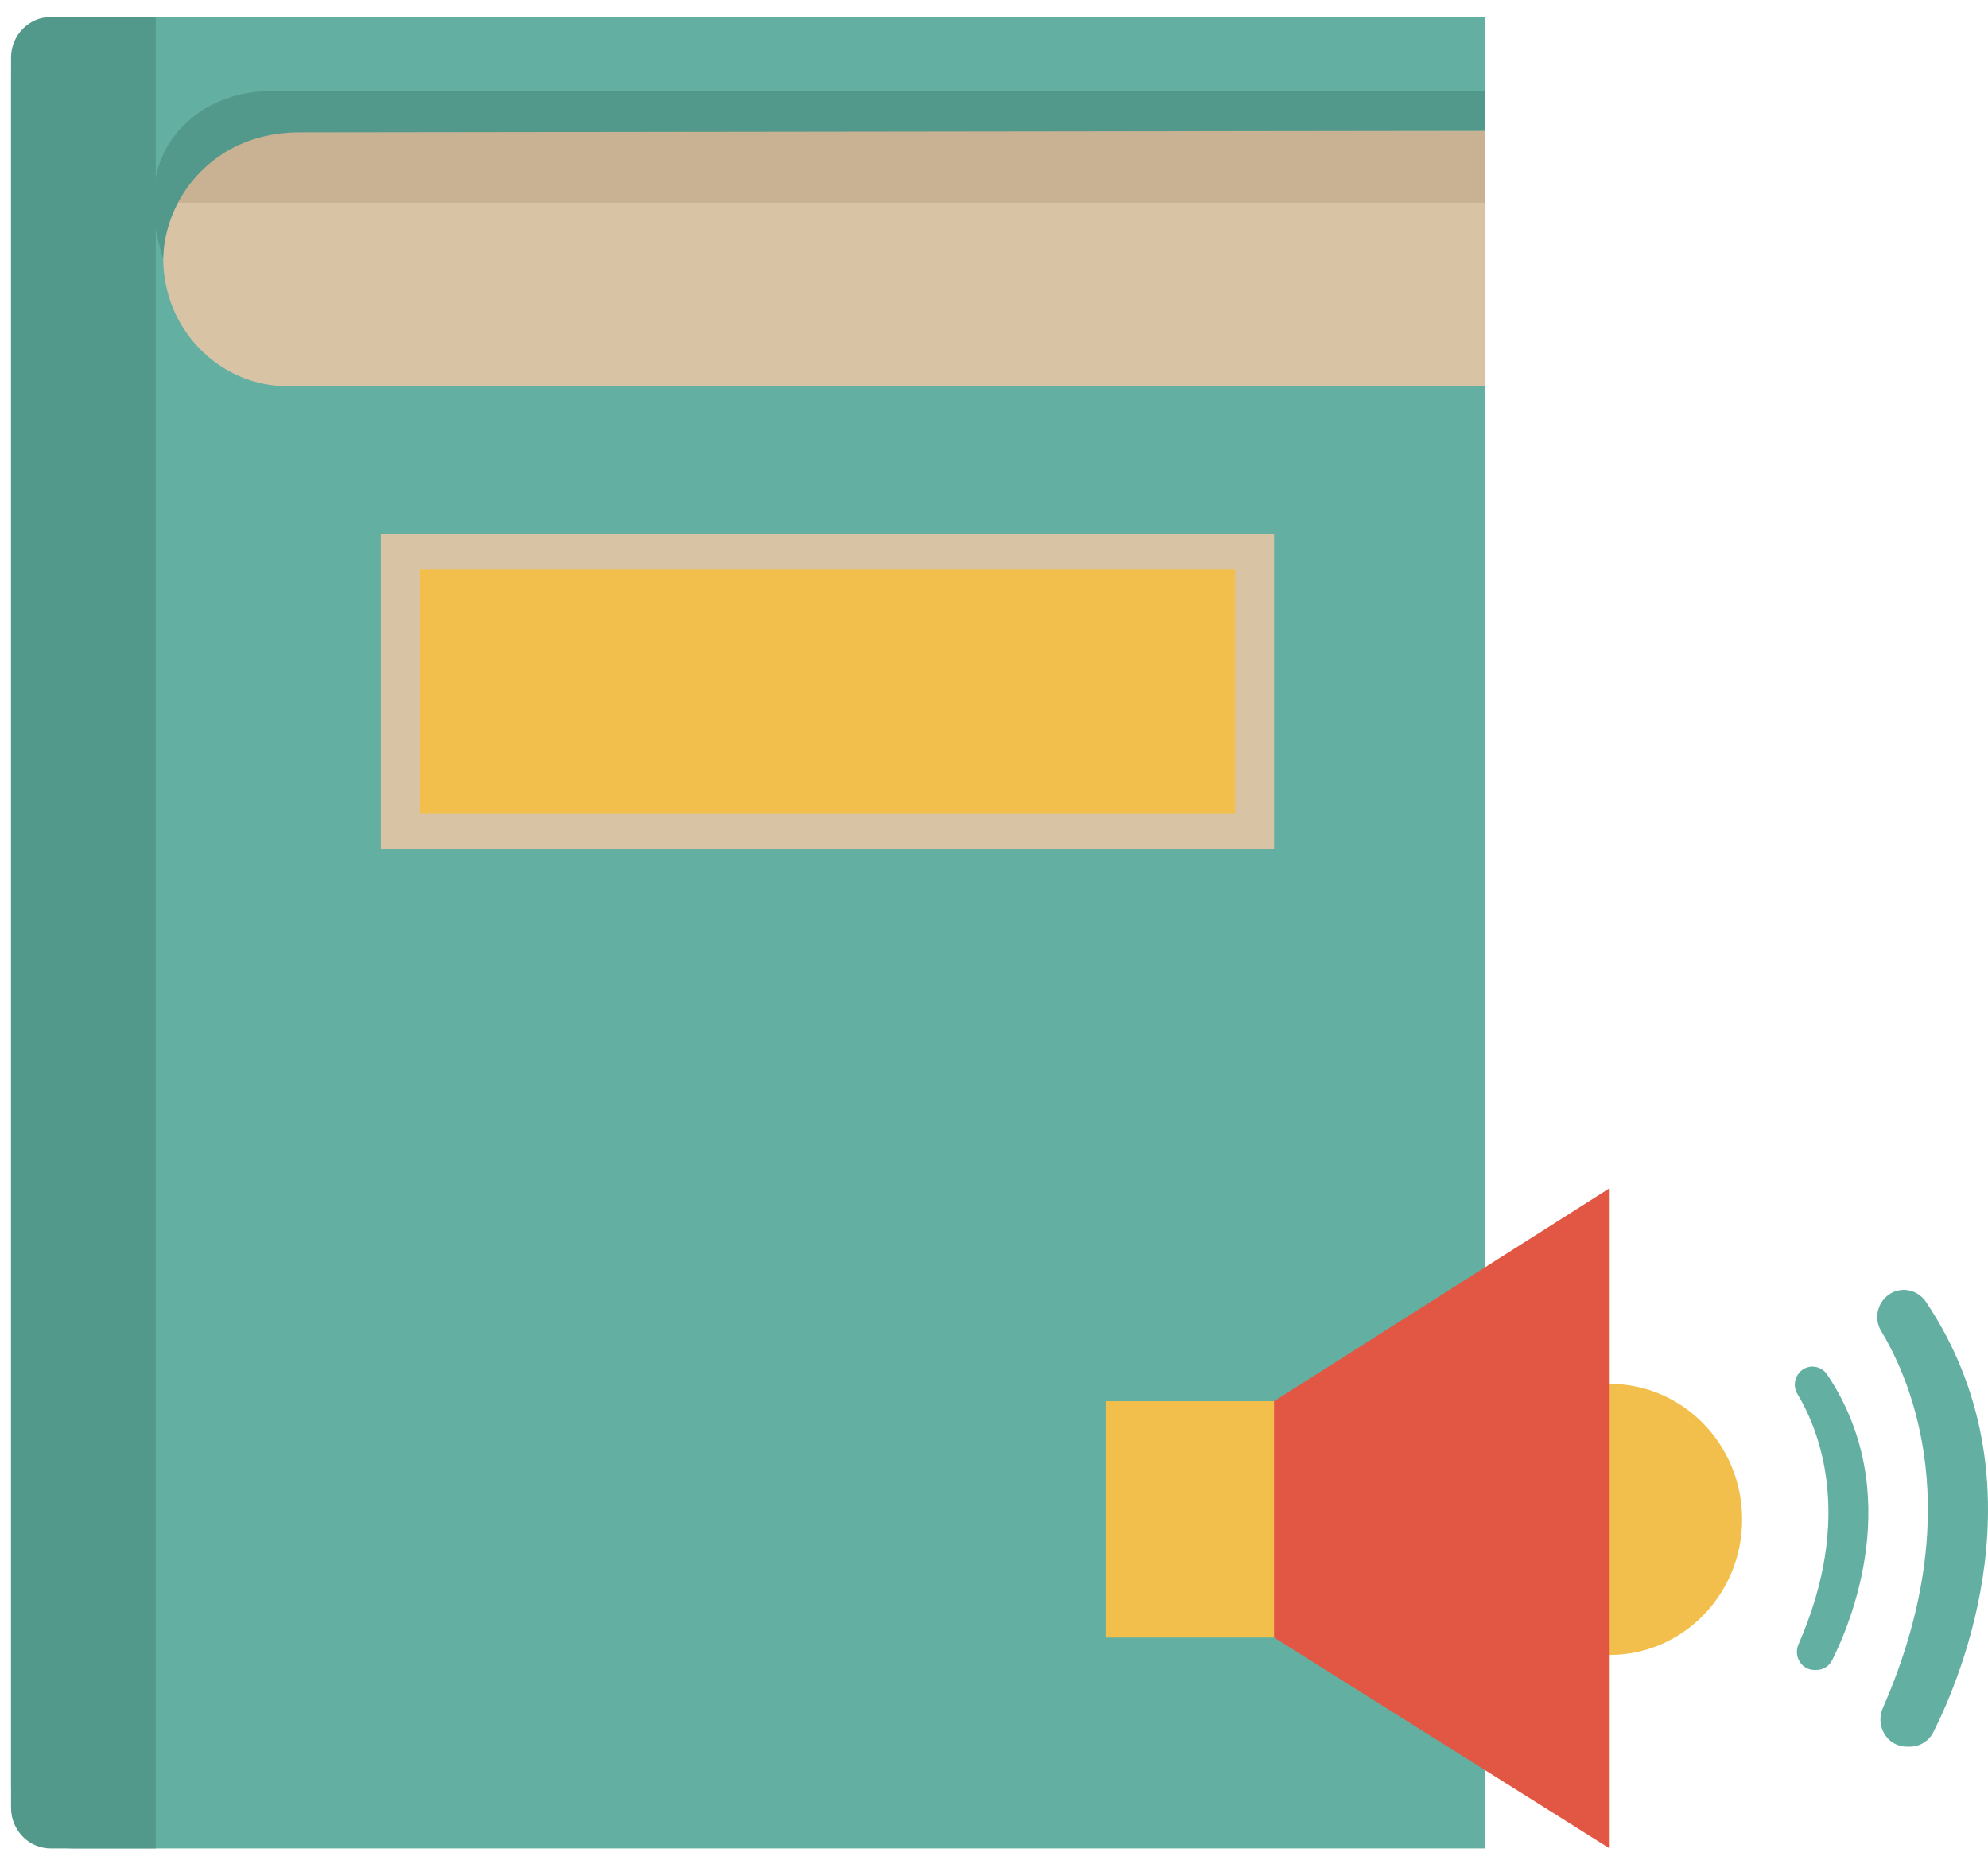 <svg width="112" height="105" viewBox="0 0 112 105" fill="none" xmlns="http://www.w3.org/2000/svg">
<path d="M83.658 104.133H4.118C2.187 104.133 0.622 102.531 0.622 100.556V4.539C0.622 2.563 2.187 0.961 4.118 0.961H83.658V104.133Z" fill="#63AFA1"/>
<path d="M9.196 14.566C9.196 18.539 12.343 21.759 16.225 21.759H83.658V7.373H16.225C12.343 7.373 9.196 10.593 9.196 14.566Z" fill="#D8C3A4"/>
<path d="M2.862 0.961C1.625 0.961 0.622 1.987 0.622 3.252V101.843C0.622 103.109 1.625 104.134 2.862 104.134H8.775V0.962L2.862 0.961Z" fill="#52998B"/>
<path d="M9.932 11.419C11.076 9.031 13.452 7.373 16.226 7.373H83.659V11.419H9.932Z" fill="#C9B293"/>
<path d="M9.195 14.562C9.195 14.562 9.102 11.277 12.089 8.984C13.451 7.939 15.15 7.458 16.853 7.456L83.658 7.369V5.121H15.352C13.834 5.121 12.316 5.526 11.084 6.432C9.36 7.7 7.765 10.111 9.195 14.562Z" fill="#52998B"/>
<path d="M75.324 78.938H62.312V92.253H75.324V78.938Z" fill="#F2BF4C"/>
<path d="M98.148 85.598C98.148 89.816 94.807 93.233 90.686 93.233C86.566 93.233 83.225 89.814 83.225 85.598C83.225 81.381 86.566 77.963 90.686 77.963C94.807 77.963 98.148 81.382 98.148 85.598Z" fill="#F2BF4C"/>
<path d="M71.778 78.938L90.686 66.938V104.134L71.778 92.253V78.938Z" fill="#E25744"/>
<path d="M105.978 74.983C107.722 77.869 110.865 85.288 106.074 96.227C105.627 97.247 106.334 98.401 107.427 98.401H107.598C108.155 98.401 108.667 98.089 108.922 97.582C110.469 94.516 115.218 83.379 108.51 73.35C108.082 72.709 107.258 72.481 106.582 72.833C105.807 73.236 105.522 74.229 105.978 74.983Z" fill="#63AFA1"/>
<path d="M101.261 78.529C102.419 80.446 104.506 85.372 101.324 92.636C101.028 93.313 101.498 94.08 102.223 94.08H102.336C102.707 94.08 103.046 93.872 103.216 93.535C104.243 91.499 107.397 84.103 102.943 77.443C102.657 77.017 102.11 76.866 101.661 77.1C101.148 77.37 100.958 78.029 101.261 78.529Z" fill="#63AFA1"/>
<path d="M71.779 30.074H21.456V47.828H71.779V30.074Z" fill="#D8C3A4"/>
<path d="M69.585 32.09H23.649V45.812H69.585V32.09Z" fill="#F2BF4C"/>
</svg>
